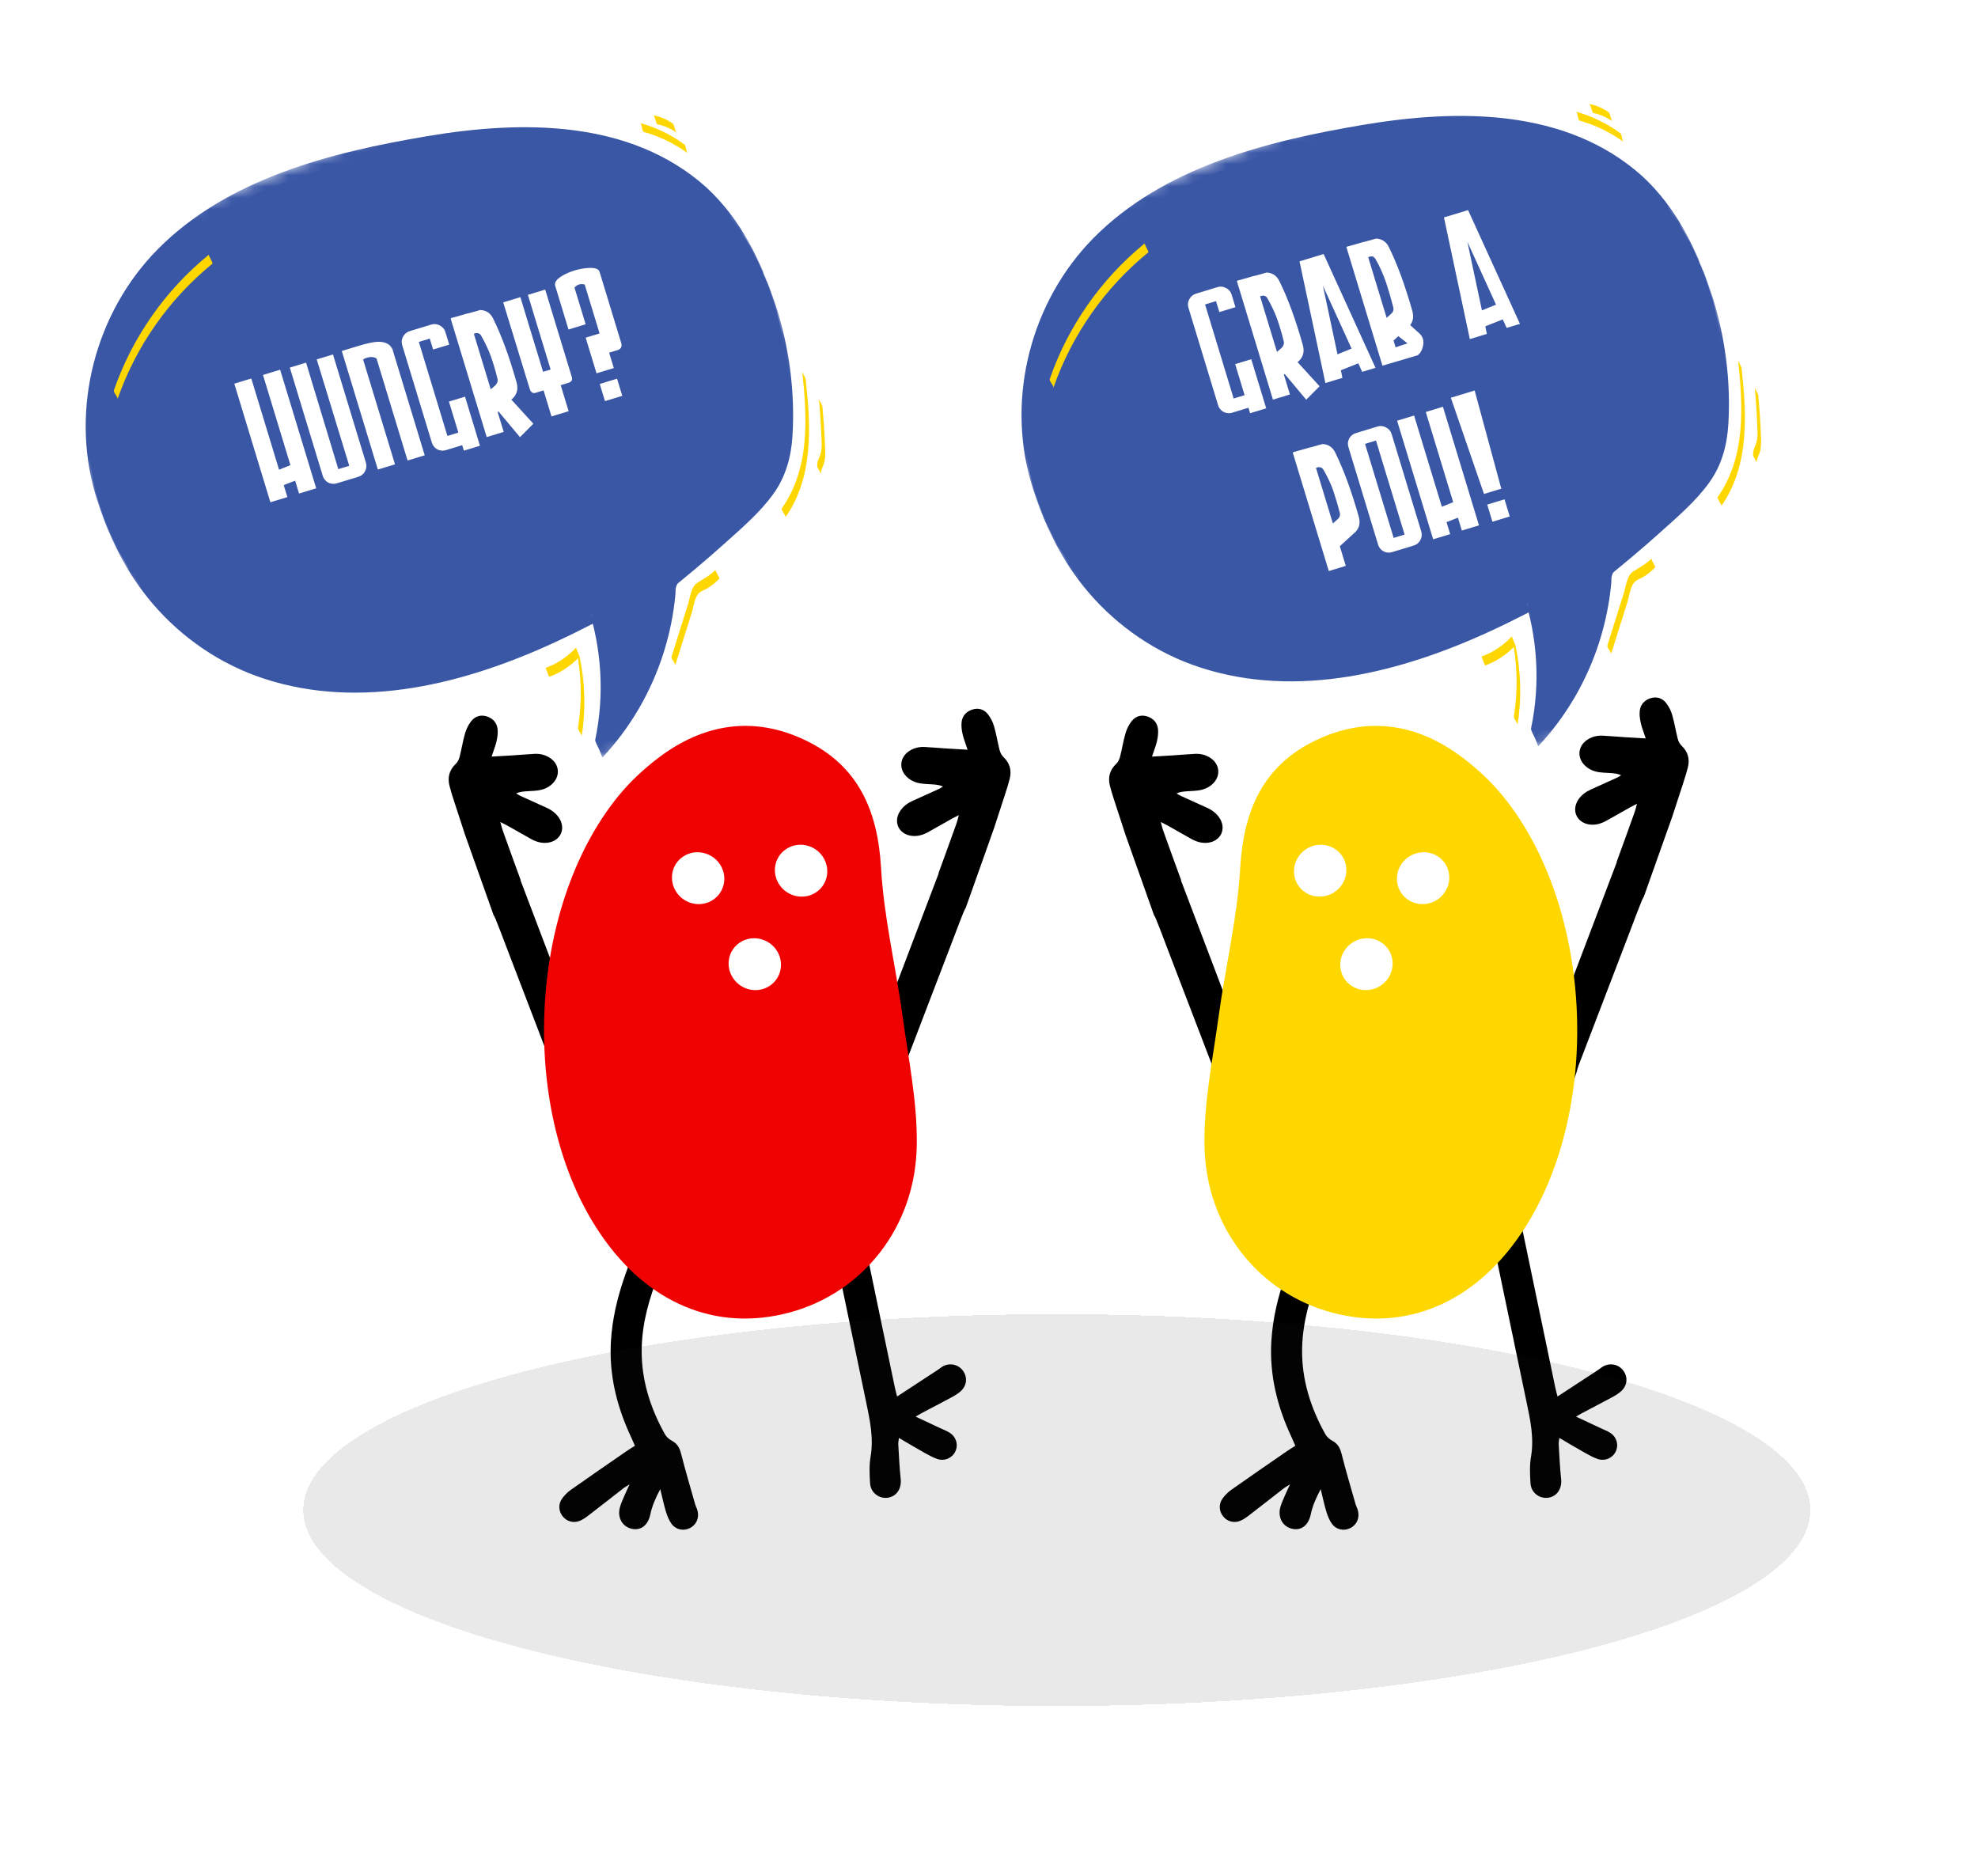 <svg width="175" height="166" viewBox="0 0 175 166" fill="none" xmlns="http://www.w3.org/2000/svg">
<path d="M85.439 80.325C85.366 80.443 85.304 80.567 85.253 80.691C84.972 81.381 84.708 82.078 84.445 82.775L84.416 82.851C84.313 83.122 84.21 83.394 84.106 83.665C82.622 87.537 81.137 91.41 79.654 95.284C79.592 95.446 79.555 95.619 79.484 95.861C79.421 95.903 79.644 95.801 79.484 95.861C79.137 96.898 79.137 96.898 79.137 96.898L78.348 98.76C78.348 98.76 76.158 99.913 74.704 99.458C74.459 100.257 65.153 97.36 65.153 97.36C55.142 97.605 69.256 101.112 73.169 102.375C77.082 103.639 78.348 98.76 78.348 98.76L78.196 98.835L78.045 98.905L77.741 99.036L77.431 99.157L77.274 99.213L77.113 99.266L76.971 99.311L76.826 99.353L76.531 99.429L76.237 99.49L76.091 99.515L75.937 99.535L75.786 99.551L75.631 99.561L75.483 99.565L75.322 99.561L75.166 99.55L75.013 99.53L74.866 99.502L74.704 99.458C75.427 97.472 77.65 91.376 78.4 89.399L78.401 89.396L78.862 88.182L79.12 87.608L83.048 77.268L83.028 77.26C83.487 76.014 83.936 74.765 84.384 73.516L84.621 72.858C84.647 72.785 84.67 72.71 84.692 72.629C84.711 72.562 84.73 72.49 84.751 72.411L84.754 72.4C84.776 72.315 84.801 72.221 84.831 72.114L84.737 72.162L84.576 72.243C84.426 72.318 84.31 72.376 84.198 72.44C83.502 72.83 82.813 73.23 82.116 73.615C81.661 73.867 81.18 74.014 80.647 73.946C79.516 73.803 79.007 72.717 79.629 71.763C79.906 71.337 80.298 71.052 80.753 70.846C80.99 70.738 81.227 70.631 81.464 70.525C81.991 70.287 82.518 70.05 83.043 69.809C83.135 69.768 83.221 69.715 83.308 69.662L83.318 69.655C83.356 69.632 83.394 69.609 83.432 69.587C83.136 69.451 82.859 69.422 82.581 69.4C82.454 69.39 82.328 69.383 82.201 69.376C81.981 69.365 81.76 69.353 81.542 69.325C81.045 69.263 80.593 69.081 80.225 68.728C79.512 68.043 79.595 67.019 80.412 66.462C80.832 66.177 81.307 66.059 81.808 66.085C82.174 66.104 82.539 66.13 82.905 66.158C83.171 66.178 83.437 66.198 83.703 66.215C84.045 66.237 84.388 66.257 84.747 66.278C85.021 66.294 85.305 66.31 85.606 66.328C85.555 66.171 85.503 66.024 85.453 65.883L85.451 65.877C85.338 65.557 85.236 65.266 85.168 64.967C85.088 64.615 85.036 64.238 85.076 63.885C85.139 63.337 85.484 62.951 86.013 62.777C86.553 62.6 87.051 62.748 87.395 63.178C87.642 63.486 87.835 63.867 87.946 64.247C88.061 64.64 88.146 65.041 88.23 65.443C88.293 65.742 88.356 66.04 88.431 66.336C88.488 66.558 88.599 66.802 88.762 66.956C89.342 67.504 89.52 68.154 89.33 68.908C89.213 69.374 89.065 69.832 88.917 70.289L88.89 70.375C88.597 71.28 88.301 72.183 88.004 73.087L88 73.103L87.939 73.287L85.439 80.325Z" fill="black"/>
<path d="M43.659 80.934C43.732 81.052 43.794 81.177 43.844 81.3C44.126 81.991 44.389 82.688 44.653 83.385L44.682 83.46C44.785 83.731 44.887 84.003 44.991 84.274C46.475 88.147 47.961 92.019 49.444 95.893C49.506 96.056 49.543 96.228 49.613 96.471C49.677 96.512 49.454 96.41 49.613 96.471C49.961 97.508 49.961 97.508 49.961 97.508L50.75 99.369C50.75 99.369 52.94 100.523 54.393 100.068C54.639 100.867 63.945 97.969 63.945 97.969C73.956 98.214 59.842 101.721 55.929 102.985C52.016 104.248 50.75 99.369 50.75 99.369L50.901 99.444L51.053 99.515L51.356 99.645L51.667 99.766L51.824 99.822L51.984 99.876L52.127 99.92L52.272 99.963L52.567 100.039L52.861 100.1L53.006 100.124L53.161 100.145L53.312 100.16L53.467 100.17L53.614 100.174L53.775 100.171L53.932 100.159L54.084 100.14L54.232 100.111L54.393 100.068C53.67 98.081 51.448 91.985 50.697 90.008L50.696 90.006L50.235 88.791L49.977 88.217L46.05 77.877L46.07 77.869C45.611 76.624 45.162 75.374 44.713 74.125L44.477 73.467C44.451 73.394 44.428 73.32 44.405 73.239C44.386 73.171 44.367 73.1 44.346 73.02L44.344 73.01C44.321 72.925 44.297 72.83 44.267 72.724L44.361 72.771L44.521 72.852C44.672 72.928 44.787 72.986 44.9 73.049C45.595 73.439 46.285 73.839 46.982 74.225C47.437 74.476 47.918 74.623 48.45 74.556C49.581 74.413 50.091 73.326 49.468 72.372C49.192 71.947 48.8 71.661 48.344 71.455C48.108 71.348 47.87 71.241 47.633 71.134C47.107 70.896 46.58 70.659 46.055 70.419C45.963 70.377 45.877 70.324 45.79 70.271L45.779 70.264C45.742 70.241 45.704 70.218 45.666 70.196C45.961 70.06 46.238 70.031 46.517 70.009C46.643 69.999 46.77 69.993 46.897 69.986C47.117 69.974 47.337 69.963 47.556 69.935C48.052 69.872 48.505 69.691 48.873 69.337C49.585 68.653 49.503 67.629 48.685 67.072C48.265 66.786 47.791 66.668 47.289 66.694C46.924 66.713 46.559 66.74 46.193 66.767C45.927 66.787 45.661 66.807 45.395 66.825C45.052 66.847 44.71 66.867 44.35 66.888C44.077 66.903 43.793 66.919 43.492 66.937C43.543 66.781 43.595 66.633 43.645 66.492L43.647 66.487C43.759 66.166 43.861 65.875 43.93 65.576C44.01 65.225 44.062 64.848 44.022 64.494C43.959 63.946 43.614 63.56 43.085 63.386C42.545 63.209 42.046 63.358 41.702 63.787C41.455 64.095 41.263 64.477 41.151 64.857C41.036 65.249 40.952 65.65 40.868 66.052C40.805 66.351 40.742 66.65 40.667 66.945C40.61 67.167 40.499 67.412 40.336 67.565C39.755 68.113 39.578 68.763 39.767 69.517C39.884 69.983 40.032 70.442 40.18 70.899L40.208 70.984C40.5 71.889 40.797 72.793 41.093 73.696L41.098 73.712L41.159 73.897L43.659 80.934Z" fill="black"/>
<path d="M58.417 131.743C57.991 132.547 57.692 133.235 57.536 133.98C57.334 134.94 56.702 135.435 55.891 135.252C55.059 135.064 54.6 134.261 54.844 133.354C54.945 132.977 55.122 132.62 55.274 132.257C55.382 132 55.505 131.75 55.701 131.324C55.418 131.501 55.289 131.566 55.177 131.652C54.138 132.458 53.106 133.273 52.063 134.073C51.816 134.262 51.55 134.452 51.262 134.561C50.701 134.774 50.123 134.587 49.774 134.141C49.426 133.697 49.377 133.082 49.719 132.596C49.927 132.3 50.194 132.025 50.489 131.817C52.119 130.664 53.765 129.534 55.408 128.399C55.643 128.236 55.889 128.089 56.173 127.907C56.059 127.647 55.961 127.412 55.853 127.181C54.579 124.473 53.867 121.651 54.052 118.632C54.172 116.672 54.622 114.785 55.262 112.943C56.674 108.876 58.556 105.036 60.943 101.45C61.175 101.101 61.422 100.753 61.712 100.453C62.203 99.946 62.804 99.903 63.266 100.287C63.697 100.646 63.724 101.168 63.402 101.782C61.386 105.623 59.457 109.507 57.961 113.586C57.205 115.645 56.705 117.765 56.778 119.983C56.858 122.455 57.631 124.727 58.818 126.871C58.948 127.106 59.183 127.326 59.423 127.45C59.913 127.705 60.126 128.083 60.259 128.609C60.639 130.109 61.081 131.593 61.503 133.081C61.553 133.257 61.647 133.421 61.698 133.597C61.892 134.264 61.624 134.898 61.033 135.192C60.474 135.471 59.802 135.345 59.409 134.808C59.183 134.499 59.034 134.117 58.92 133.747C58.735 133.146 58.61 132.526 58.417 131.744L58.417 131.743Z" fill="black"/>
<path d="M79.369 123.549C80.616 122.734 81.799 121.96 82.981 121.185C83.135 121.085 83.273 120.956 83.435 120.872C84.06 120.545 84.792 120.714 85.195 121.267C85.607 121.833 85.554 122.553 85.023 123.056C84.798 123.27 84.521 123.44 84.246 123.589C83.322 124.09 82.387 124.572 81.457 125.063C81.344 125.123 81.237 125.193 81.007 125.33C81.796 125.699 82.492 126.023 83.188 126.35C83.473 126.484 83.774 126.594 84.035 126.765C84.617 127.147 84.8 127.836 84.513 128.427C84.231 129.004 83.558 129.298 82.911 129.072C82.518 128.934 82.145 128.728 81.78 128.523C81.051 128.114 80.335 127.684 79.532 127.216C79.506 127.46 79.463 127.629 79.474 127.794C79.535 128.815 79.58 129.838 79.687 130.854C79.775 131.678 79.347 132.367 78.58 132.498C77.801 132.631 77.034 132.074 76.98 131.24C76.928 130.456 76.892 129.646 77.023 128.878C77.311 127.193 76.952 125.588 76.615 123.969C74.95 115.993 73.284 108.017 71.62 100.04C71.578 99.835 71.53 99.626 71.522 99.417C71.499 98.754 71.932 98.176 72.562 98.004C73.168 97.839 73.832 98.159 74.123 98.78C74.21 98.967 74.26 99.176 74.303 99.38C75.928 107.176 77.551 114.974 79.175 122.771C79.223 122.999 79.287 123.223 79.369 123.551L79.369 123.549Z" fill="black"/>
<path d="M71.266 65.496C75.912 67.725 77.654 71.685 77.946 76.746C78.194 81.129 79.24 85.461 79.845 89.828C80.362 93.654 81.175 97.504 81.109 101.335C80.994 108.596 76.302 114.4 69.826 116.125C63.358 117.845 57.294 115.316 53.117 109.161C45.91 98.575 46.6 80.465 54.654 70.491C55.682 69.215 56.923 68.055 58.233 67.058C62.248 64.009 66.68 63.3 71.267 65.496L71.266 65.496ZM64.872 86.556C65.596 87.619 67.038 87.916 68.095 87.22C69.143 86.53 69.414 85.104 68.689 84.042C67.956 82.985 66.514 82.688 65.466 83.379C64.409 84.075 64.147 85.495 64.871 86.556L64.872 86.556ZM68.966 78.288C69.691 79.351 71.141 79.641 72.189 78.951C73.246 78.256 73.508 76.836 72.783 75.773C72.059 74.711 70.617 74.414 69.56 75.111C68.503 75.807 68.241 77.227 68.965 78.288L68.966 78.288ZM59.86 78.949C60.584 80.011 62.026 80.308 63.081 79.611C64.13 78.921 64.401 77.495 63.676 76.434C62.944 75.377 61.502 75.08 60.454 75.77C59.397 76.466 59.134 77.886 59.86 78.949Z" fill="#F10202"/>
<path d="M62.8 17.372C59.321 14.218 54.643 12.611 49.966 12.165C45.288 11.72 40.575 12.36 35.958 13.235C27.476 14.845 18.62 17.585 13.055 24.186C8.648 29.412 6.891 36.762 8.46 43.41C10.028 50.06 14.885 55.848 21.163 58.55C27.146 61.125 34.044 60.914 40.33 59.197C44.493 58.06 48.44 56.3 52.284 54.321C53.562 58.139 53.83 62.296 52.979 66.235C56.87 62.123 59.181 56.587 59.501 50.946C61.596 49.255 63.631 47.49 65.588 45.642C66.934 44.371 68.275 43.022 69.021 41.328C69.757 39.656 69.853 37.78 69.827 35.954C69.733 29.139 67.85 21.949 62.8 17.372Z" fill="#3A57A6"/>
<mask id="mask0_1057_77287" style="mask-type:luminance" maskUnits="userSpaceOnUse" x="0" y="1" width="81" height="79">
<path d="M0.535 24.926L58.658 1.59L80.535 56.08L22.412 79.416L0.535 24.926Z" fill="white"/>
</mask>
<g mask="url(#mask0_1057_77287)">
<path d="M62.484 16.57C55.758 10.554 46.175 10.635 37.789 12.048C29.333 13.472 20.155 15.77 13.934 22.075C8.434 27.649 6.222 36.134 8.422 43.662C9.45 47.184 11.114 50.615 13.507 53.41C16.131 56.474 19.549 58.8 23.39 60.051C31.985 62.852 41.201 60.478 49.139 56.803C50.306 56.263 51.459 55.691 52.604 55.103C52.395 54.585 52.186 54.067 51.977 53.548C53.238 57.381 53.493 61.48 52.663 65.433C52.626 65.608 52.906 66.063 52.972 66.229C53.003 66.305 53.341 66.972 53.299 67.018C55.754 64.399 57.589 61.25 58.684 57.833C59.23 56.129 59.593 54.366 59.757 52.584C59.776 52.387 59.755 52.133 59.809 51.943C59.893 51.639 59.977 51.603 60.24 51.389C60.656 51.049 61.072 50.706 61.484 50.36C62.378 49.61 63.259 48.845 64.126 48.065C65.631 46.714 67.231 45.35 68.419 43.7C69.517 42.175 69.996 40.429 70.112 38.57C70.353 34.724 69.827 30.69 68.634 27.029C67.365 23.134 65.538 19.377 62.484 16.57C62.63 16.705 62.718 17.177 62.794 17.365C62.877 17.573 62.951 17.999 63.12 18.155C64.451 19.377 65.588 20.781 66.519 22.33C66.76 22.733 66.987 23.144 67.201 23.561C67.306 23.768 67.92 24.688 67.851 24.951C67.802 24.835 67.754 24.719 67.706 24.603C67.76 24.752 67.813 24.901 67.865 25.051C67.965 25.342 68.06 25.634 68.15 25.928C68.29 26.385 68.418 26.846 68.535 27.311C68.983 29.098 69.261 30.928 69.403 32.765C69.539 34.534 69.616 36.361 69.363 38.123C68.814 41.948 65.822 44.409 63.089 46.84C62.351 47.496 61.604 48.14 60.848 48.775C60.435 49.122 60.021 49.464 59.603 49.804C59.552 49.846 59.227 50.056 59.185 50.144C59.089 50.344 59.142 50.775 59.121 51C58.969 52.639 58.651 54.262 58.176 55.839C57.098 59.41 55.216 62.71 52.663 65.433C52.875 65.962 53.087 66.49 53.299 67.018C54.135 63.039 53.863 58.931 52.594 55.075C52.55 54.941 51.957 53.524 51.968 53.519C44.175 57.52 35.489 60.734 26.594 59.372C22.696 58.775 19.002 57.245 15.918 54.777C14.415 53.574 13.069 52.176 11.918 50.633C11.332 49.847 10.797 49.024 10.318 48.168C10.057 47.701 9.812 47.226 9.587 46.742C9.55 46.665 9.346 46.179 9.453 46.46C9.352 46.194 9.266 45.921 9.181 45.649C6.923 38.476 8.72 30.249 13.685 24.609C19.342 18.18 28.03 15.593 36.161 14.04C44.339 12.479 53.53 11.663 60.861 16.421C61.659 16.939 62.412 17.521 63.12 18.155C62.975 18.024 62.884 17.544 62.81 17.359C62.727 17.154 62.653 16.721 62.484 16.57Z" fill="#3A57A6"/>
</g>
<path d="M10.396 35.317C12.028 30.626 14.944 26.464 18.796 23.326C18.866 23.267 18.418 22.582 18.478 22.532C14.626 25.672 11.71 29.833 10.078 34.524C10.006 34.731 10.466 35.118 10.396 35.317Z" fill="#FFD700"/>
<path d="M70.968 32.802C71.421 36.925 71.67 41.41 69.17 44.981C69.078 45.112 69.574 45.651 69.489 45.773C71.988 42.203 71.74 37.717 71.286 33.594C71.255 33.321 70.997 33.072 70.968 32.802Z" fill="#FFD700"/>
<path d="M72.45 35.225C72.55 36.356 72.627 37.488 72.672 38.622C72.691 39.071 72.727 39.534 72.641 39.979C72.559 40.401 72.284 40.769 72.299 41.203C72.308 41.473 72.609 41.73 72.617 41.995C72.603 41.59 72.844 41.264 72.934 40.878C73.046 40.4 73.011 39.899 72.99 39.414C72.944 38.28 72.868 37.148 72.768 36.018C72.744 35.745 72.474 35.495 72.45 35.225Z" fill="#FFD700"/>
<path d="M48.59 59.88C49.631 59.496 50.521 58.902 51.276 58.089C51.17 57.825 51.064 57.56 50.958 57.297C51.454 59.632 51.516 62.014 51.142 64.373C51.103 64.617 51.498 64.927 51.46 65.165C51.834 62.806 51.772 60.425 51.276 58.089C51.253 57.982 50.911 57.346 50.958 57.297C50.203 58.111 49.313 58.704 48.272 59.089C48.273 59.088 48.576 59.886 48.59 59.88Z" fill="#FFD700"/>
<path d="M63.311 50.415C62.806 50.923 62.256 51.197 61.669 51.576C61.147 51.912 61.045 52.896 60.87 53.458C60.385 55.003 59.899 56.547 59.414 58.092C59.346 58.306 59.797 58.678 59.732 58.884C60.217 57.34 60.703 55.796 61.188 54.25C61.352 53.731 61.46 52.735 61.914 52.404C62.147 52.233 62.452 52.141 62.698 51.981C63.04 51.76 63.343 51.496 63.63 51.207C63.713 51.123 63.236 50.49 63.311 50.415Z" fill="#FFD700"/>
<path d="M56.959 11.675C58.369 12.069 59.673 12.7 60.855 13.563C60.663 13.423 60.734 12.915 60.537 12.771C59.355 11.908 58.051 11.276 56.64 10.883C56.802 10.929 56.787 11.627 56.959 11.675Z" fill="#FFD700"/>
<path d="M58.148 10.992C58.761 11.119 59.331 11.366 59.844 11.724C59.778 11.678 59.72 11.405 59.689 11.327C59.653 11.237 59.608 10.989 59.526 10.932C59.013 10.574 58.443 10.327 57.83 10.199C57.866 10.207 57.968 10.553 57.986 10.596C58.007 10.648 58.095 10.98 58.148 10.992Z" fill="#FFD700"/>
<path d="M20.73 33.943L22.234 33.486L24.689 41.556L25.694 41.151L23.267 33.172L24.785 32.71L27.975 43.2L26.458 43.662L26.112 42.524L25.102 42.917L25.425 43.976L23.921 44.434L20.73 33.943ZM27.08 32.083L29.932 41.505L30.9 41.211L28.022 31.797L29.461 31.359L32.373 40.934C32.453 41.195 32.426 41.451 32.292 41.702C32.165 41.94 31.971 42.099 31.709 42.179L29.799 42.76C29.538 42.84 29.283 42.817 29.035 42.692C28.794 42.556 28.634 42.357 28.554 42.096L25.642 32.521L27.08 32.083ZM30.239 31.051L31.756 30.59C32.489 30.367 33.044 30.25 33.422 30.24C34.12 30.218 34.568 30.468 34.764 30.989L34.752 30.993L37.576 40.28L36.059 40.742L33.314 31.716C33.078 31.569 32.782 31.549 32.424 31.658C32.311 31.693 32.212 31.742 32.126 31.806L34.947 41.08L33.43 41.541L30.239 31.051ZM36.25 29.294L38.159 28.713C38.421 28.634 38.672 28.662 38.914 28.798C39.161 28.923 39.325 29.116 39.405 29.378L39.743 30.49L38.317 30.923L38.023 29.955L37.055 30.25L39.585 38.569L40.553 38.274L39.718 35.528L41.143 35.094L42.464 39.437L41.038 39.87L40.891 39.386L39.452 39.824C39.191 39.903 38.936 39.881 38.689 39.756C38.447 39.62 38.287 39.421 38.207 39.159L35.585 30.54C35.506 30.278 35.53 30.028 35.657 29.789C35.791 29.539 35.988 29.374 36.25 29.294ZM39.869 28.179L39.921 28.163L39.913 28.137C40.285 28.043 40.671 27.935 41.072 27.813L41.373 27.722L41.377 27.735C41.749 27.641 42.122 27.537 42.497 27.423C43.021 27.454 43.398 27.706 43.627 28.179C44.361 29.652 45.052 31.533 45.701 33.822C45.862 34.383 45.753 34.854 45.374 35.236L45.236 35.349L47.187 37.486L46.005 38.674L44.097 36.396L44.031 36.459L44.564 38.212L43.06 38.669L39.869 28.179ZM41.922 29.527L43.418 34.445L43.825 34.092C44.006 33.904 44.068 33.699 44.01 33.479C43.82 32.727 43.629 32.085 43.438 31.552C43.24 30.993 42.953 30.38 42.579 29.713C42.472 29.517 42.305 29.439 42.079 29.479L41.922 29.527ZM49.608 34.077L50.308 36.379L48.791 36.84L48.091 34.538L47.385 34.753C47.132 34.83 46.955 34.703 46.854 34.371L44.521 26.75L46.039 26.288L48.048 32.894L48.715 32.691L46.706 26.085L48.236 25.62L50.592 33.363C50.668 33.616 50.563 33.786 50.275 33.874L49.608 34.077ZM54.954 30.322C55.057 30.662 54.948 30.881 54.625 30.979L53.892 31.202L54.306 32.562L52.776 33.028L51.817 29.875L53.047 29.501L51.73 25.172C51.544 25.123 51.376 25.122 51.228 25.167C51.08 25.212 50.946 25.305 50.827 25.446L51.814 28.69L50.297 29.152L49.123 25.293C49.033 24.996 49.234 24.702 49.726 24.409C50.039 24.219 50.41 24.058 50.837 23.928C51.23 23.809 51.626 23.736 52.028 23.709C52.626 23.67 52.965 23.781 53.044 24.043L54.954 30.322ZM53.062 33.969L54.593 33.504L55.054 35.021L53.524 35.487L53.062 33.969Z" fill="white"/>
<path d="M145.437 79.325C145.364 79.443 145.302 79.567 145.251 79.691C144.97 80.381 144.706 81.078 144.443 81.775L144.414 81.851C144.311 82.122 144.209 82.394 144.105 82.665C142.62 86.537 141.135 90.41 139.652 94.284C139.59 94.446 139.553 94.619 139.482 94.861C139.419 94.903 139.642 94.801 139.482 94.861C139.135 95.898 139.135 95.898 139.135 95.898L138.346 97.76C138.346 97.76 136.156 98.913 134.702 98.458C134.457 99.257 125.151 96.36 125.151 96.36C115.14 96.605 129.254 100.112 133.167 101.375C137.08 102.639 138.346 97.76 138.346 97.76L138.194 97.835L138.043 97.905L137.739 98.036L137.429 98.157L137.272 98.213L137.111 98.266L136.969 98.311L136.824 98.353L136.529 98.429L136.235 98.49L136.089 98.515L135.935 98.535L135.784 98.551L135.629 98.561L135.481 98.565L135.32 98.561L135.164 98.55L135.011 98.53L134.864 98.502L134.702 98.458C135.425 96.472 137.648 90.376 138.398 88.399L138.399 88.396L138.86 87.182L139.118 86.608L143.046 76.268L143.026 76.26C143.485 75.014 143.934 73.765 144.382 72.516L144.619 71.858C144.645 71.785 144.668 71.71 144.69 71.629C144.709 71.562 144.728 71.49 144.749 71.411L144.752 71.4C144.774 71.315 144.799 71.221 144.829 71.114L144.735 71.162L144.574 71.243C144.424 71.318 144.308 71.376 144.196 71.44C143.5 71.83 142.811 72.23 142.114 72.615C141.659 72.867 141.178 73.014 140.645 72.946C139.514 72.803 139.005 71.717 139.627 70.763C139.904 70.337 140.296 70.052 140.751 69.846C140.988 69.738 141.225 69.631 141.462 69.525C141.989 69.287 142.516 69.05 143.041 68.809C143.133 68.768 143.219 68.715 143.306 68.662L143.316 68.655C143.354 68.632 143.392 68.609 143.43 68.587C143.134 68.451 142.857 68.422 142.579 68.4C142.452 68.39 142.326 68.383 142.199 68.376C141.979 68.365 141.759 68.353 141.54 68.325C141.043 68.263 140.591 68.081 140.223 67.728C139.51 67.043 139.593 66.019 140.41 65.462C140.83 65.177 141.305 65.059 141.807 65.085C142.172 65.104 142.537 65.13 142.903 65.158C143.169 65.178 143.435 65.198 143.701 65.215C144.043 65.237 144.386 65.257 144.745 65.278C145.019 65.294 145.303 65.31 145.604 65.328C145.553 65.171 145.501 65.024 145.451 64.883L145.449 64.877C145.336 64.557 145.234 64.266 145.166 63.967C145.086 63.615 145.034 63.238 145.074 62.885C145.137 62.337 145.482 61.951 146.01 61.777C146.551 61.6 147.049 61.748 147.394 62.178C147.64 62.486 147.833 62.867 147.944 63.247C148.059 63.64 148.144 64.041 148.228 64.443C148.291 64.742 148.354 65.04 148.429 65.336C148.486 65.558 148.597 65.802 148.76 65.956C149.34 66.504 149.518 67.154 149.328 67.908C149.211 68.374 149.063 68.832 148.915 69.289L148.888 69.375C148.595 70.28 148.299 71.183 148.003 72.087L147.998 72.103L147.937 72.287L145.437 79.325Z" fill="black"/>
<path d="M102.088 80.934C102.161 81.052 102.224 81.177 102.274 81.3C102.556 81.991 102.819 82.688 103.083 83.385L103.111 83.46C103.214 83.731 103.317 84.003 103.421 84.274C104.905 88.147 106.391 92.019 107.873 95.893C107.935 96.056 107.973 96.228 108.043 96.471C108.107 96.512 107.884 96.41 108.043 96.471C108.391 97.508 108.391 97.508 108.391 97.508L109.179 99.369C109.179 99.369 111.37 100.523 112.823 100.068C113.069 100.867 122.375 97.969 122.375 97.969C132.385 98.214 118.271 101.721 114.359 102.985C110.446 104.248 109.179 99.369 109.179 99.369L109.331 99.444L109.483 99.515L109.786 99.645L110.097 99.766L110.253 99.822L110.414 99.876L110.557 99.92L110.701 99.963L110.996 100.039L111.291 100.1L111.436 100.124L111.591 100.145L111.741 100.16L111.897 100.17L112.044 100.174L112.205 100.171L112.362 100.159L112.514 100.14L112.662 100.111L112.823 100.068C112.1 98.081 109.878 91.985 109.127 90.008L109.126 90.006L108.665 88.791L108.407 88.217L104.48 77.877L104.5 77.869C104.04 76.624 103.592 75.374 103.143 74.125L102.907 73.467C102.88 73.394 102.858 73.32 102.835 73.239C102.816 73.171 102.797 73.1 102.776 73.02L102.774 73.01C102.751 72.925 102.726 72.83 102.697 72.724L102.79 72.771L102.951 72.852C103.101 72.928 103.217 72.986 103.33 73.049C104.025 73.439 104.714 73.839 105.412 74.225C105.866 74.476 106.348 74.623 106.88 74.556C108.011 74.413 108.52 73.326 107.898 72.372C107.621 71.947 107.229 71.661 106.774 71.455C106.537 71.348 106.3 71.241 106.063 71.134C105.536 70.896 105.009 70.659 104.484 70.419C104.393 70.377 104.306 70.324 104.22 70.271L104.209 70.264C104.171 70.241 104.134 70.218 104.095 70.196C104.391 70.06 104.668 70.031 104.946 70.009C105.073 69.999 105.2 69.993 105.326 69.986C105.547 69.974 105.767 69.963 105.986 69.935C106.482 69.872 106.934 69.691 107.302 69.337C108.015 68.653 107.932 67.629 107.115 67.072C106.695 66.786 106.221 66.668 105.719 66.694C105.354 66.713 104.988 66.74 104.623 66.767C104.357 66.787 104.09 66.807 103.824 66.825C103.482 66.847 103.14 66.867 102.78 66.888C102.506 66.903 102.223 66.919 101.921 66.937C101.973 66.781 102.025 66.633 102.074 66.492L102.076 66.487C102.189 66.166 102.291 65.875 102.359 65.576C102.44 65.225 102.491 64.848 102.451 64.494C102.388 63.946 102.044 63.56 101.515 63.386C100.975 63.209 100.476 63.358 100.132 63.787C99.885 64.095 99.693 64.477 99.581 64.857C99.466 65.249 99.382 65.65 99.297 66.052C99.235 66.351 99.172 66.65 99.096 66.945C99.039 67.167 98.928 67.412 98.765 67.565C98.185 68.113 98.007 68.763 98.197 69.517C98.314 69.983 98.462 70.442 98.61 70.899L98.638 70.984C98.93 71.889 99.226 72.793 99.523 73.696L99.528 73.712L99.588 73.897L102.088 80.934Z" fill="black"/>
<path d="M116.847 131.743C116.421 132.547 116.122 133.235 115.966 133.98C115.764 134.94 115.131 135.435 114.321 135.252C113.489 135.064 113.03 134.261 113.273 133.354C113.375 132.977 113.552 132.62 113.704 132.257C113.811 132 113.935 131.75 114.13 131.324C113.847 131.501 113.719 131.566 113.607 131.652C112.568 132.458 111.536 133.273 110.492 134.073C110.245 134.262 109.98 134.452 109.692 134.561C109.13 134.774 108.553 134.587 108.204 134.141C107.856 133.697 107.807 133.082 108.149 132.596C108.357 132.3 108.624 132.025 108.919 131.817C110.548 130.664 112.195 129.534 113.838 128.399C114.073 128.236 114.319 128.089 114.603 127.907C114.489 127.647 114.391 127.412 114.283 127.181C113.009 124.473 112.297 121.651 112.482 118.632C112.601 116.672 113.052 114.785 113.691 112.943C115.104 108.876 116.985 105.036 119.373 101.45C119.605 101.101 119.852 100.753 120.142 100.453C120.632 99.946 121.234 99.903 121.696 100.287C122.127 100.646 122.154 101.168 121.832 101.782C119.816 105.623 117.886 109.507 116.391 113.586C115.635 115.645 115.135 117.765 115.207 119.983C115.288 122.455 116.061 124.727 117.248 126.871C117.378 127.106 117.613 127.326 117.853 127.45C118.343 127.705 118.556 128.083 118.689 128.609C119.069 130.109 119.511 131.593 119.933 133.081C119.983 133.257 120.076 133.421 120.128 133.597C120.321 134.264 120.053 134.898 119.462 135.192C118.903 135.471 118.231 135.345 117.839 134.808C117.613 134.499 117.464 134.117 117.35 133.747C117.165 133.146 117.04 132.526 116.847 131.744L116.847 131.743Z" fill="black"/>
<path d="M137.799 123.549C139.046 122.734 140.229 121.96 141.411 121.185C141.565 121.085 141.703 120.956 141.864 120.872C142.49 120.545 143.222 120.714 143.625 121.267C144.037 121.833 143.984 122.553 143.453 123.056C143.227 123.27 142.951 123.44 142.676 123.589C141.751 124.09 140.817 124.572 139.887 125.063C139.774 125.123 139.666 125.193 139.437 125.33C140.226 125.699 140.922 126.023 141.617 126.35C141.902 126.484 142.204 126.594 142.465 126.765C143.047 127.147 143.23 127.836 142.942 128.427C142.661 129.004 141.988 129.298 141.341 129.072C140.947 128.934 140.575 128.728 140.21 128.523C139.481 128.114 138.764 127.684 137.962 127.216C137.935 127.46 137.893 127.629 137.903 127.794C137.965 128.815 138.01 129.838 138.117 130.854C138.204 131.678 137.777 132.367 137.01 132.498C136.23 132.631 135.463 132.074 135.409 131.24C135.358 130.456 135.322 129.646 135.453 128.878C135.741 127.193 135.382 125.588 135.044 123.969C133.379 115.993 131.714 108.017 130.05 100.04C130.007 99.835 129.96 99.626 129.952 99.417C129.928 98.754 130.362 98.176 130.992 98.004C131.598 97.839 132.262 98.159 132.552 98.78C132.64 98.967 132.69 99.176 132.733 99.38C134.358 107.176 135.98 114.974 137.605 122.771C137.652 122.999 137.717 123.223 137.799 123.551L137.799 123.549Z" fill="black"/>
<path d="M116.408 65.496C111.762 67.725 110.02 71.685 109.728 76.746C109.48 81.129 108.434 85.461 107.829 89.828C107.312 93.654 106.499 97.504 106.564 101.335C106.68 108.596 111.372 114.4 117.848 116.125C124.316 117.845 130.38 115.316 134.557 109.161C141.764 98.575 141.074 80.465 133.02 70.491C131.991 69.215 130.751 68.055 129.441 67.058C125.426 64.009 120.994 63.3 116.407 65.496L116.408 65.496ZM122.802 86.556C122.078 87.619 120.636 87.916 119.579 87.22C118.531 86.53 118.26 85.104 118.985 84.042C119.718 82.985 121.16 82.688 122.208 83.379C123.265 84.075 123.527 85.495 122.803 86.556L122.802 86.556ZM118.708 78.288C117.983 79.351 116.533 79.641 115.485 78.951C114.428 78.256 114.166 76.836 114.891 75.773C115.615 74.711 117.057 74.414 118.114 75.111C119.17 75.807 119.433 77.227 118.708 78.288L118.708 78.288ZM127.814 78.949C127.09 80.011 125.648 80.308 124.592 79.611C123.544 78.921 123.273 77.495 123.997 76.434C124.73 75.377 126.172 75.08 127.22 75.77C128.277 76.466 128.539 77.886 127.814 78.949Z" fill="#FFD700"/>
<path d="M145.601 16.372C142.122 13.218 137.444 11.611 132.766 11.165C128.089 10.72 123.376 11.36 118.759 12.235C110.276 13.845 101.421 16.585 95.856 23.186C91.449 28.412 89.692 35.762 91.261 42.41C92.829 49.06 97.686 54.848 103.964 57.55C109.947 60.125 116.845 59.914 123.131 58.197C127.294 57.06 131.24 55.3 135.084 53.321C136.363 57.139 136.63 61.296 135.78 65.235C139.671 61.123 141.981 55.587 142.302 49.946C144.397 48.255 146.432 46.49 148.389 44.642C149.735 43.371 151.076 42.022 151.822 40.328C152.557 38.656 152.653 36.78 152.628 34.954C152.534 28.139 150.651 20.949 145.601 16.372Z" fill="#3A57A6"/>
<mask id="mask1_1057_77287" style="mask-type:luminance" maskUnits="userSpaceOnUse" x="83" y="0" width="81" height="79">
<path d="M83.332 23.926L141.455 0.59L163.332 55.08L105.209 78.416L83.332 23.926Z" fill="white"/>
</mask>
<g mask="url(#mask1_1057_77287)">
<path d="M145.281 15.57C138.555 9.554 128.972 9.635 120.586 11.048C112.13 12.472 102.951 14.77 96.73 21.075C91.231 26.649 89.019 35.134 91.218 42.662C92.247 46.184 93.91 49.615 96.303 52.41C98.928 55.474 102.346 57.8 106.187 59.051C114.782 61.852 123.998 59.478 131.936 55.803C133.103 55.263 134.255 54.691 135.4 54.103C135.191 53.585 134.982 53.067 134.773 52.548C136.035 56.381 136.29 60.48 135.459 64.433C135.423 64.608 135.703 65.063 135.769 65.229C135.8 65.305 136.138 65.972 136.096 66.018C138.55 63.399 140.386 60.25 141.481 56.833C142.027 55.129 142.389 53.366 142.554 51.584C142.573 51.387 142.552 51.133 142.606 50.943C142.69 50.639 142.774 50.603 143.037 50.389C143.453 50.049 143.868 49.706 144.281 49.36C145.175 48.61 146.056 47.845 146.923 47.065C148.428 45.714 150.028 44.35 151.216 42.7C152.314 41.175 152.793 39.429 152.909 37.57C153.15 33.724 152.624 29.69 151.431 26.029C150.162 22.134 148.335 18.377 145.281 15.57C145.427 15.705 145.515 16.177 145.591 16.365C145.674 16.573 145.748 16.999 145.917 17.155C147.248 18.377 148.385 19.781 149.315 21.33C149.557 21.733 149.784 22.144 149.997 22.561C150.103 22.768 150.717 23.688 150.648 23.951C150.599 23.835 150.551 23.719 150.503 23.603C150.556 23.752 150.61 23.901 150.662 24.051C150.762 24.342 150.857 24.634 150.947 24.928C151.087 25.385 151.215 25.846 151.332 26.311C151.78 28.098 152.058 29.928 152.2 31.765C152.336 33.534 152.412 35.361 152.16 37.123C151.61 40.948 148.619 43.409 145.885 45.84C145.148 46.496 144.401 47.14 143.645 47.775C143.232 48.122 142.818 48.464 142.4 48.804C142.349 48.846 142.024 49.056 141.982 49.144C141.886 49.344 141.939 49.775 141.918 50C141.766 51.639 141.448 53.262 140.973 54.839C139.895 58.41 138.013 61.71 135.459 64.433C135.672 64.962 135.884 65.49 136.096 66.018C136.932 62.039 136.66 57.931 135.391 54.075C135.347 53.941 134.754 52.524 134.764 52.519C126.971 56.52 118.286 59.734 109.391 58.372C105.493 57.775 101.799 56.245 98.715 53.777C97.212 52.574 95.865 51.176 94.715 49.633C94.129 48.847 93.594 48.024 93.115 47.168C92.854 46.701 92.609 46.226 92.384 45.742C92.347 45.665 92.143 45.179 92.25 45.46C92.149 45.194 92.062 44.921 91.978 44.649C89.72 37.476 91.517 29.249 96.482 23.609C102.139 17.18 110.826 14.593 118.958 13.04C127.136 11.479 136.327 10.663 143.658 15.421C144.456 15.939 145.209 16.521 145.917 17.155C145.772 17.024 145.681 16.544 145.607 16.359C145.524 16.154 145.45 15.721 145.281 15.57Z" fill="#3A57A6"/>
</g>
<path d="M93.195 34.317C94.827 29.626 97.742 25.464 101.595 22.326C101.665 22.267 101.217 21.582 101.277 21.532C97.424 24.672 94.509 28.833 92.877 33.524C92.805 33.731 93.265 34.118 93.195 34.317Z" fill="#FFD700"/>
<path d="M153.766 31.802C154.22 35.925 154.469 40.41 151.969 43.981C151.877 44.112 152.373 44.651 152.287 44.773C154.787 41.203 154.538 36.717 154.085 32.594C154.054 32.321 153.796 32.072 153.766 31.802Z" fill="#FFD700"/>
<path d="M155.249 34.225C155.349 35.356 155.426 36.488 155.471 37.622C155.489 38.071 155.525 38.534 155.439 38.979C155.358 39.401 155.082 39.769 155.098 40.203C155.107 40.473 155.407 40.73 155.416 40.995C155.402 40.59 155.643 40.264 155.733 39.878C155.845 39.4 155.809 38.899 155.789 38.414C155.743 37.28 155.667 36.148 155.567 35.018C155.543 34.745 155.273 34.495 155.249 34.225Z" fill="#FFD700"/>
<path d="M131.389 58.88C132.43 58.496 133.32 57.902 134.075 57.089C133.969 56.825 133.863 56.56 133.757 56.297C134.253 58.632 134.315 61.014 133.941 63.373C133.902 63.617 134.297 63.927 134.259 64.165C134.633 61.806 134.571 59.425 134.075 57.089C134.052 56.982 133.71 56.346 133.757 56.297C133.002 57.111 132.112 57.704 131.071 58.089C131.072 58.088 131.375 58.886 131.389 58.88Z" fill="#FFD700"/>
<path d="M146.11 49.415C145.605 49.923 145.055 50.197 144.468 50.576C143.946 50.912 143.844 51.896 143.669 52.458C143.183 54.003 142.698 55.547 142.213 57.092C142.145 57.306 142.596 57.678 142.531 57.884C143.016 56.34 143.502 54.796 143.987 53.25C144.15 52.731 144.259 51.735 144.713 51.404C144.945 51.233 145.251 51.141 145.497 50.981C145.839 50.76 146.142 50.496 146.428 50.207C146.512 50.123 146.035 49.49 146.11 49.415Z" fill="#FFD700"/>
<path d="M139.757 10.675C141.168 11.069 142.472 11.7 143.654 12.563C143.462 12.423 143.533 11.915 143.336 11.771C142.153 10.908 140.849 10.276 139.439 9.883C139.601 9.929 139.586 10.627 139.757 10.675Z" fill="#FFD700"/>
<path d="M140.947 9.992C141.56 10.119 142.13 10.366 142.643 10.724C142.576 10.678 142.519 10.405 142.488 10.327C142.452 10.237 142.406 9.989 142.325 9.932C141.812 9.574 141.242 9.327 140.629 9.199C140.665 9.207 140.767 9.553 140.785 9.596C140.805 9.648 140.893 9.98 140.947 9.992Z" fill="#FFD700"/>
<path d="M105.811 25.981L107.721 25.4C107.982 25.321 108.234 25.349 108.475 25.485C108.723 25.61 108.886 25.803 108.966 26.065L109.304 27.177L107.878 27.61L107.584 26.642L106.616 26.937L109.146 35.256L110.114 34.961L109.279 32.214L110.704 31.781L112.025 36.123L110.6 36.557L110.452 36.073L109.014 36.511C108.752 36.59 108.497 36.568 108.25 36.443C108.008 36.307 107.848 36.108 107.768 35.846L105.146 27.226C105.067 26.965 105.091 26.715 105.218 26.476C105.352 26.226 105.549 26.061 105.811 25.981ZM109.43 24.866L109.482 24.85L109.474 24.824C109.846 24.73 110.232 24.622 110.633 24.5L110.934 24.409L110.938 24.422C111.31 24.328 111.683 24.224 112.058 24.11C112.582 24.141 112.959 24.393 113.188 24.866C113.922 26.339 114.613 28.22 115.262 30.509C115.423 31.07 115.314 31.541 114.935 31.923L114.798 32.036L116.748 34.172L115.566 35.361L113.659 33.083L113.592 33.146L114.125 34.899L112.621 35.356L109.43 24.866ZM111.483 26.213L112.979 31.132L113.387 30.779C113.567 30.591 113.629 30.386 113.571 30.166C113.381 29.414 113.19 28.771 113 28.239C112.801 27.68 112.515 27.067 112.14 26.4C112.033 26.204 111.866 26.126 111.64 26.166L111.483 26.213ZM114.973 23.123L117.105 22.474L121.696 32.539L120.518 32.897L120.175 32.144L118.632 32.756L118.766 33.43L117.262 33.888L114.973 23.123ZM119.578 30.839L117.044 25.28L118.332 31.347L119.578 30.839ZM119.12 21.862L119.172 21.846L119.164 21.82C119.536 21.726 119.922 21.618 120.323 21.496L120.637 21.4L120.641 21.413C121.013 21.319 121.381 21.216 121.748 21.105C122.272 21.136 122.648 21.389 122.878 21.862C123.617 23.352 124.308 25.233 124.952 27.504C125.091 27.995 125.028 28.415 124.763 28.762L125.569 29.489C125.727 29.631 125.834 29.794 125.89 29.977C125.94 30.143 125.948 30.326 125.914 30.527C125.83 30.972 125.661 31.276 125.405 31.439L122.31 32.352L119.12 21.862ZM123.716 29.738L123.291 30.125L123.474 30.726L124.525 30.378L123.716 29.738ZM121.047 22.747L122.682 28.123L123.085 27.758C123.265 27.598 123.324 27.399 123.261 27.161C123.063 26.383 122.854 25.666 122.635 25.008C122.378 24.257 122.067 23.566 121.704 22.933C121.58 22.714 121.409 22.637 121.191 22.704L121.047 22.747ZM127.753 19.236L129.885 18.587L134.475 28.652L133.298 29.01L132.954 28.257L131.412 28.869L131.545 29.543L130.041 30.001L127.753 19.236ZM132.358 26.952L129.823 21.392L131.112 27.46L132.358 26.952ZM114.375 40.043L114.44 40.023L114.419 40.001C114.55 39.961 114.743 39.907 114.999 39.839C115.254 39.771 115.448 39.717 115.578 39.677L115.879 39.585L115.883 39.598C116.005 39.561 116.194 39.509 116.45 39.44C116.705 39.372 116.894 39.319 117.016 39.282C117.531 39.316 117.902 39.565 118.129 40.03C118.882 41.563 119.574 43.449 120.207 45.686C120.376 46.273 120.267 46.744 119.88 47.1L118.537 48.323L119.066 50.062L117.562 50.52L114.375 40.043ZM116.428 41.39L117.924 46.309L118.341 45.939C118.529 45.777 118.592 45.577 118.529 45.338C118.386 44.772 118.195 44.13 117.958 43.412C117.746 42.809 117.459 42.196 117.098 41.572C116.982 41.379 116.816 41.301 116.598 41.339L116.428 41.39ZM119.965 38.314L121.875 37.733C122.137 37.653 122.388 37.682 122.63 37.818C122.877 37.943 123.041 38.136 123.12 38.397L125.742 47.017C125.822 47.279 125.795 47.535 125.661 47.785C125.534 48.024 125.339 48.183 125.078 48.263L123.168 48.843C122.898 48.926 122.643 48.903 122.404 48.776C122.166 48.648 122.005 48.449 121.923 48.179L119.301 39.559C119.219 39.289 119.241 39.034 119.369 38.795C119.496 38.557 119.695 38.396 119.965 38.314ZM120.77 39.269L123.301 47.588L124.269 47.294L121.738 38.975L120.77 39.269ZM123.606 37.221L125.11 36.763L127.565 44.834L128.57 44.428L126.143 36.449L127.661 35.987L130.851 46.478L129.334 46.939L128.988 45.801L127.978 46.194L128.301 47.254L126.796 47.711L123.606 37.221ZM131.579 44.642L133.109 44.176L133.571 45.694L132.04 46.159L131.579 44.642ZM128.361 35.189L130.467 34.548L132.823 43.234L131.293 43.7L128.361 35.189Z" fill="white"/>
<g filter="url(#filter0_d_1057_77287)">
<ellipse cx="93.501" cy="131.997" rx="66.667" ry="17.333" fill="#1E1E1E" fill-opacity="0.1" shape-rendering="crispEdges"/>
</g>
<defs>
<filter id="filter0_d_1057_77287" x="12.434" y="101.864" width="162.134" height="63.468" filterUnits="userSpaceOnUse" color-interpolation-filters="sRGB">
<feFlood flood-opacity="0" result="BackgroundImageFix"/>
<feColorMatrix in="SourceAlpha" type="matrix" values="0 0 0 0 0 0 0 0 0 0 0 0 0 0 0 0 0 0 127 0" result="hardAlpha"/>
<feOffset dy="1.6"/>
<feGaussianBlur stdDeviation="7.2"/>
<feComposite in2="hardAlpha" operator="out"/>
<feColorMatrix type="matrix" values="0 0 0 0 1 0 0 0 0 1 0 0 0 0 1 0 0 0 0.1 0"/>
<feBlend mode="normal" in2="BackgroundImageFix" result="effect1_dropShadow_1057_77287"/>
<feBlend mode="normal" in="SourceGraphic" in2="effect1_dropShadow_1057_77287" result="shape"/>
</filter>
</defs>
</svg>
